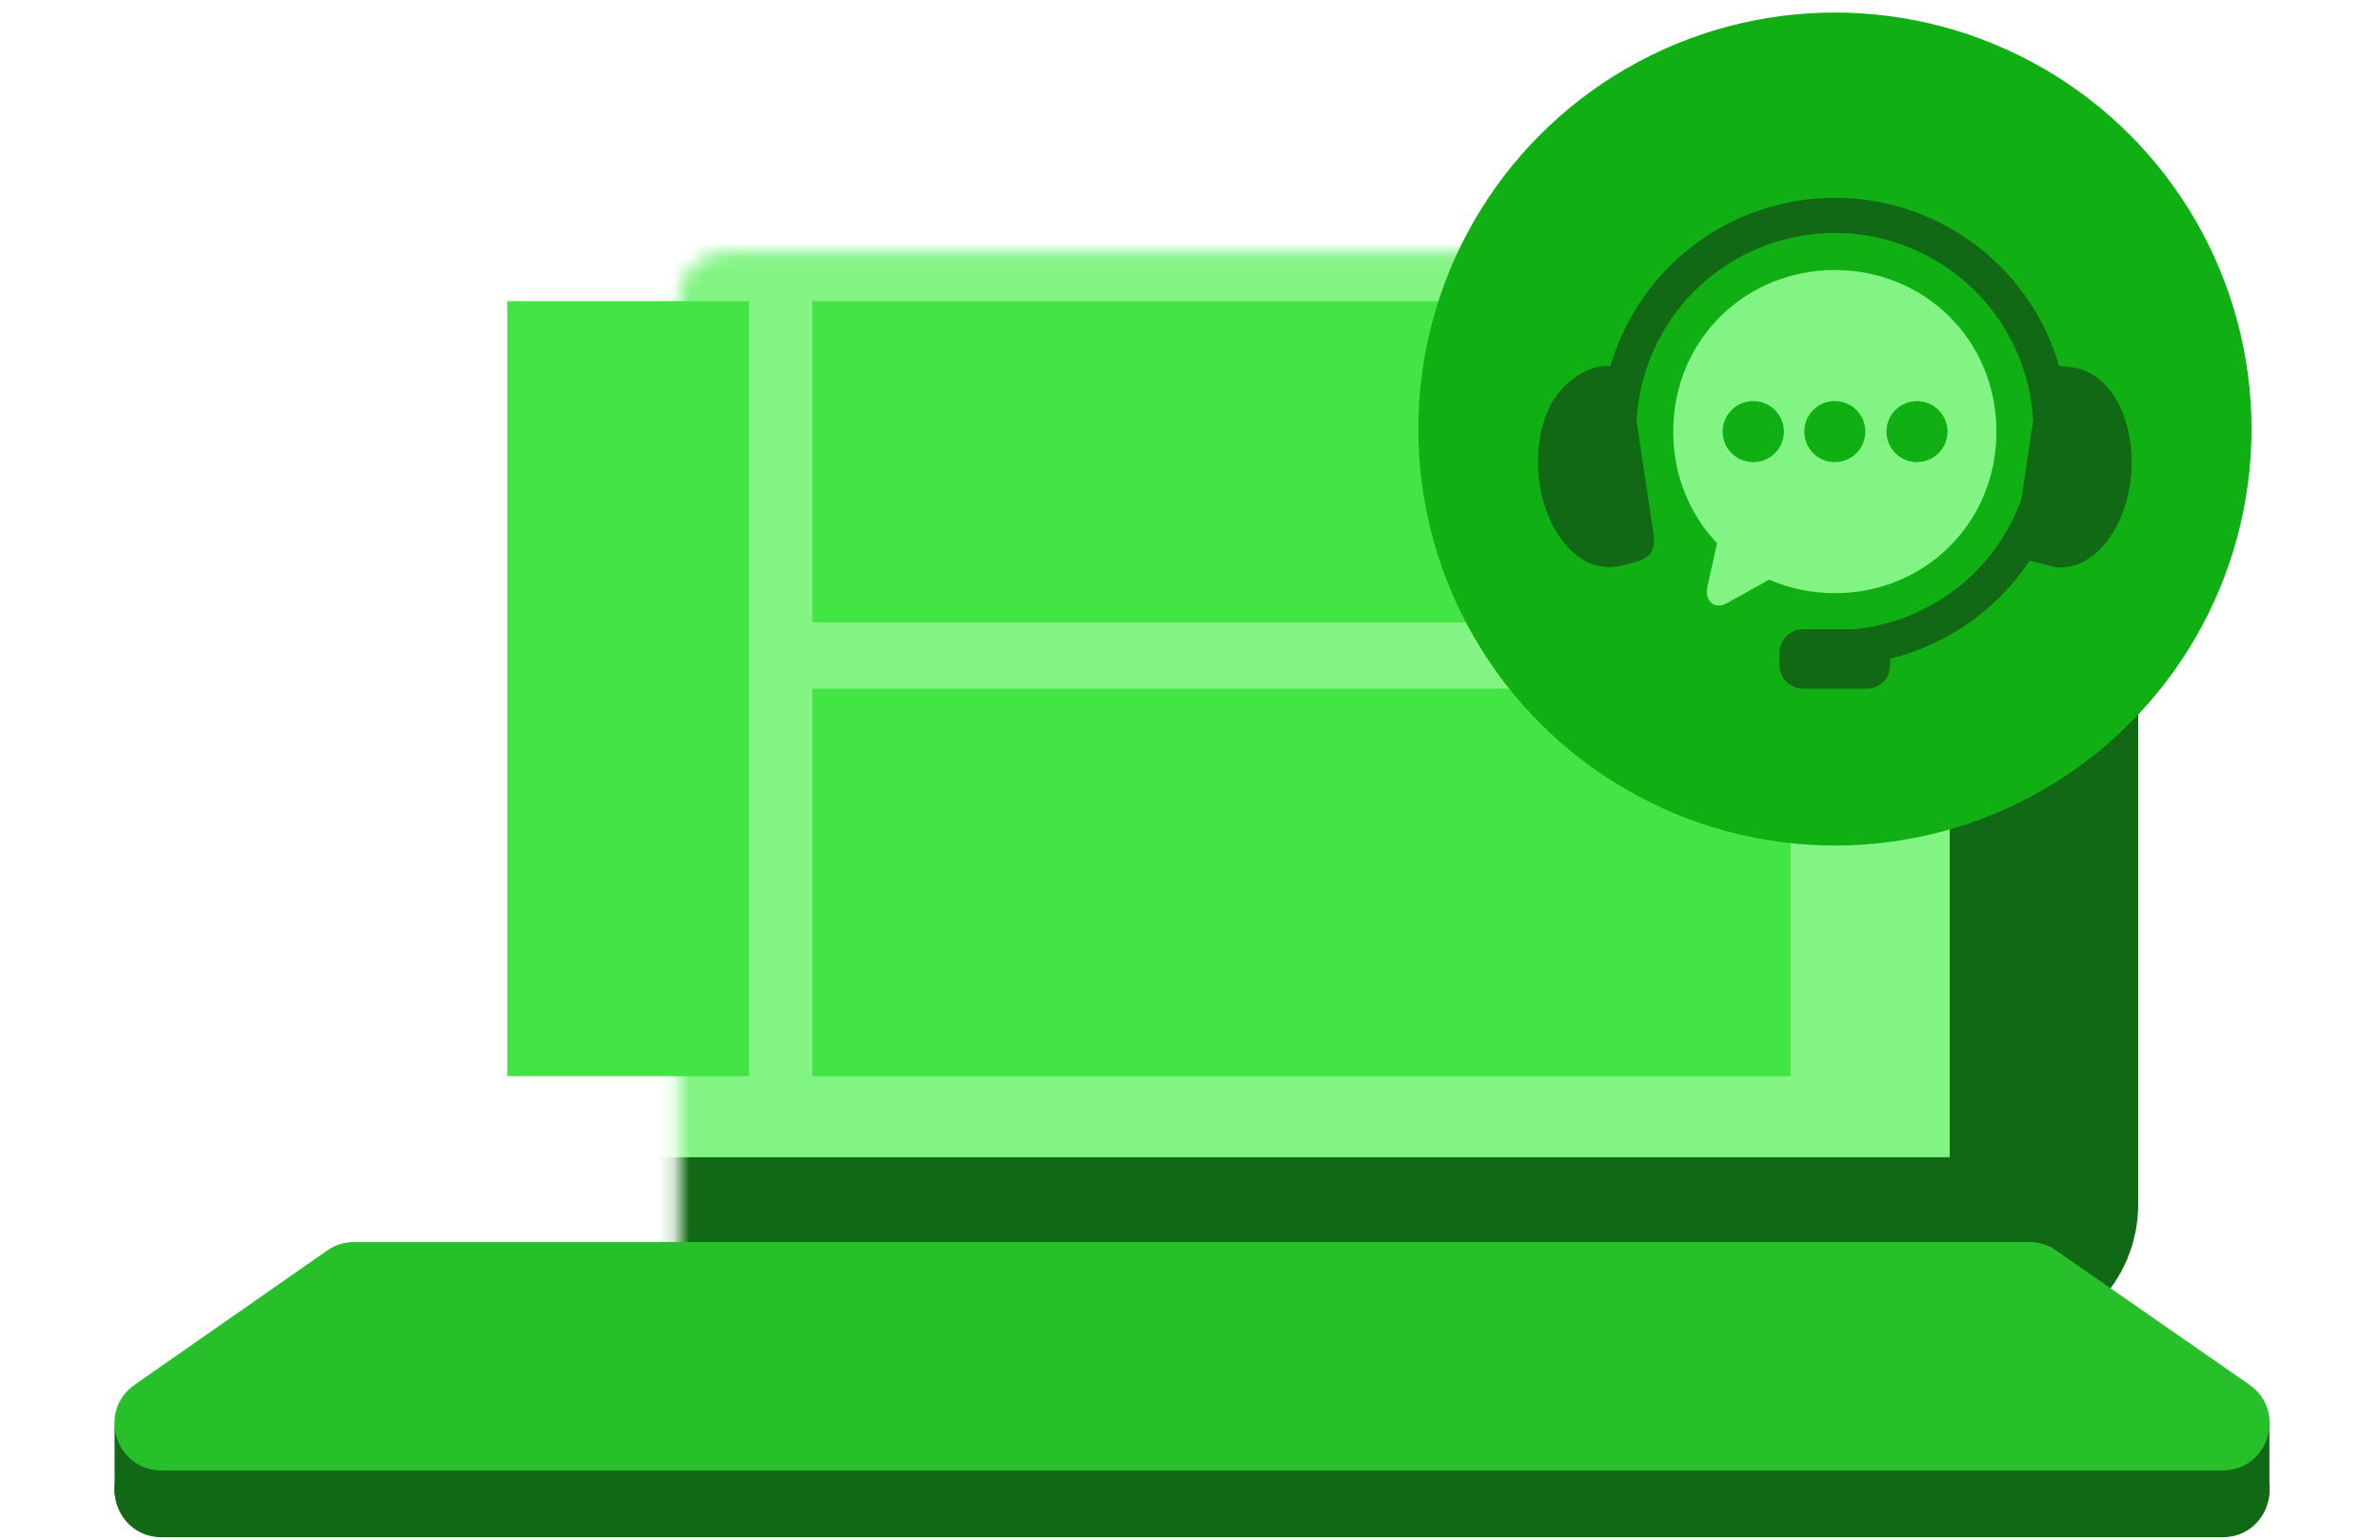 <?xml version="1.0" encoding="UTF-8"?>
<svg xmlns="http://www.w3.org/2000/svg" width="153" height="99" viewBox="0 0 153 99" fill="none">
  <rect x="7.366" y="91.683" width="2.274" height="4.403" fill="#126915"></rect>
  <rect x="143.597" y="91.498" width="2.293" height="4.627" fill="#126915"></rect>
  <mask id="path-3-inside-1_5128_25564" fill="white">
    <rect x="21.819" y="8.092" width="109.581" height="72.377" rx="3.029"></rect>
  </mask>
  <rect x="21.819" y="8.092" width="109.581" height="72.377" rx="3.029" fill="#81F483" stroke="#126915" stroke-width="12.118" mask="url(#path-3-inside-1_5128_25564)"></rect>
  <rect x="32.617" y="19.363" width="15.535" height="49.835" fill="#43E545"></rect>
  <rect x="52.214" y="19.363" width="66.41" height="20.649" fill="#43E545"></rect>
  <rect x="52.214" y="44.281" width="62.891" height="24.917" fill="#43E545"></rect>
  <path d="M21.037 84.697C21.545 84.342 22.15 84.152 22.77 84.152H130.449C131.068 84.152 131.671 84.341 132.178 84.694L144.6 93.326C147.036 95.02 145.838 98.844 142.871 98.844H10.395C7.43 98.844 6.23 95.025 8.662 93.329L21.037 84.697Z" fill="#126915"></path>
  <path d="M21.037 80.405C21.545 80.05 22.15 79.86 22.77 79.86H130.449C131.068 79.86 131.671 80.049 132.178 80.402L144.6 89.034C147.036 90.728 145.838 94.551 142.871 94.551H10.395C7.43 94.551 6.23 90.733 8.662 89.037L21.037 80.405Z" fill="#27C02A"></path>
  <circle cx="117.96" cy="27.587" r="26.781" fill="#10AF13"></circle>
  <path fill-rule="evenodd" clip-rule="evenodd" d="M118.447 12.729C115.307 12.624 112.213 13.506 109.601 15.251C106.663 17.215 104.512 20.151 103.525 23.544C103.258 23.512 102.938 23.526 102.558 23.634C101.139 24.037 100.072 25.199 99.592 26.223C98.969 27.557 98.707 29.322 98.984 31.144C99.259 32.96 100.026 34.457 100.986 35.386C101.948 36.316 103.035 36.619 104.115 36.392C105.722 36.049 106.519 35.792 106.294 34.295L105.205 27.035C105.315 25.059 105.884 23.136 106.865 21.418C107.847 19.699 109.214 18.232 110.86 17.133C113.078 15.65 115.705 14.899 118.372 14.986C121.039 15.073 123.611 15.995 125.727 17.621C127.188 18.741 128.389 20.163 129.248 21.791C130.108 23.419 130.605 25.214 130.705 27.052L129.943 32.13C129.117 34.396 127.664 36.382 125.755 37.856C123.845 39.33 121.557 40.233 119.155 40.46H115.909C115.71 40.459 115.513 40.498 115.33 40.574C115.146 40.65 114.979 40.761 114.839 40.901C114.698 41.042 114.587 41.209 114.511 41.392C114.435 41.576 114.396 41.772 114.396 41.971V42.769C114.396 42.967 114.435 43.164 114.511 43.348C114.587 43.531 114.698 43.698 114.839 43.839C114.979 43.979 115.146 44.09 115.33 44.166C115.513 44.242 115.71 44.281 115.909 44.281H120.002C120.201 44.281 120.397 44.242 120.581 44.166C120.764 44.09 120.931 43.979 121.071 43.838C121.211 43.698 121.322 43.531 121.398 43.348C121.473 43.164 121.512 42.968 121.511 42.769V42.352C125.189 41.451 128.393 39.199 130.486 36.044L131.797 36.392C132.865 36.669 133.964 36.316 134.926 35.386C135.886 34.456 136.653 32.96 136.928 31.144C137.206 29.322 136.936 27.56 136.321 26.223C135.703 24.885 134.783 24.036 133.721 23.731C133.277 23.603 132.794 23.556 132.38 23.544C131.489 20.476 129.641 17.772 127.107 15.826C124.615 13.914 121.586 12.83 118.447 12.729Z" fill="#126915"></path>
  <path fill-rule="evenodd" clip-rule="evenodd" d="M123.237 25.79C123.757 25.79 124.255 25.997 124.623 26.365C124.99 26.733 125.197 27.231 125.198 27.751C125.197 28.271 124.99 28.77 124.622 29.137C124.254 29.505 123.756 29.712 123.236 29.713C122.716 29.713 122.216 29.506 121.848 29.139C121.48 28.771 121.272 28.272 121.272 27.751C121.272 27.494 121.323 27.238 121.422 27C121.52 26.762 121.665 26.546 121.847 26.363C122.03 26.181 122.246 26.037 122.485 25.938C122.723 25.84 122.978 25.789 123.236 25.789L123.237 25.79ZM117.954 25.79C118.342 25.79 118.721 25.905 119.043 26.121C119.366 26.336 119.617 26.643 119.765 27.001C119.914 27.36 119.952 27.754 119.876 28.134C119.801 28.515 119.614 28.864 119.34 29.139C119.065 29.413 118.716 29.599 118.335 29.675C117.955 29.751 117.561 29.712 117.202 29.564C116.844 29.415 116.537 29.164 116.322 28.841C116.106 28.519 115.991 28.14 115.991 27.752C115.991 27.494 116.042 27.239 116.14 27C116.239 26.762 116.383 26.546 116.565 26.363C116.748 26.181 116.964 26.037 117.202 25.938C117.441 25.84 117.696 25.79 117.954 25.79ZM112.672 25.79C112.933 25.784 113.193 25.83 113.436 25.926C113.679 26.022 113.901 26.166 114.088 26.349C114.274 26.531 114.423 26.75 114.524 26.991C114.625 27.231 114.678 27.49 114.678 27.751C114.678 28.013 114.625 28.271 114.524 28.512C114.423 28.753 114.274 28.971 114.088 29.154C113.901 29.337 113.679 29.48 113.436 29.576C113.193 29.672 112.933 29.719 112.672 29.713C112.157 29.705 111.666 29.495 111.305 29.128C110.943 28.761 110.741 28.266 110.741 27.751C110.741 27.236 110.943 26.742 111.305 26.375C111.666 26.008 112.157 25.798 112.672 25.79ZM117.954 17.362C112.201 17.362 107.564 21.846 107.564 27.751C107.564 30.587 108.637 33.094 110.384 34.933L109.764 37.712C109.56 38.627 110.194 39.242 111.016 38.784L113.73 37.27C115.063 37.847 116.501 38.144 117.954 38.141C123.709 38.141 128.342 33.66 128.342 27.752C128.342 21.846 123.709 17.363 117.954 17.363V17.362Z" fill="#81F483"></path>
</svg>
